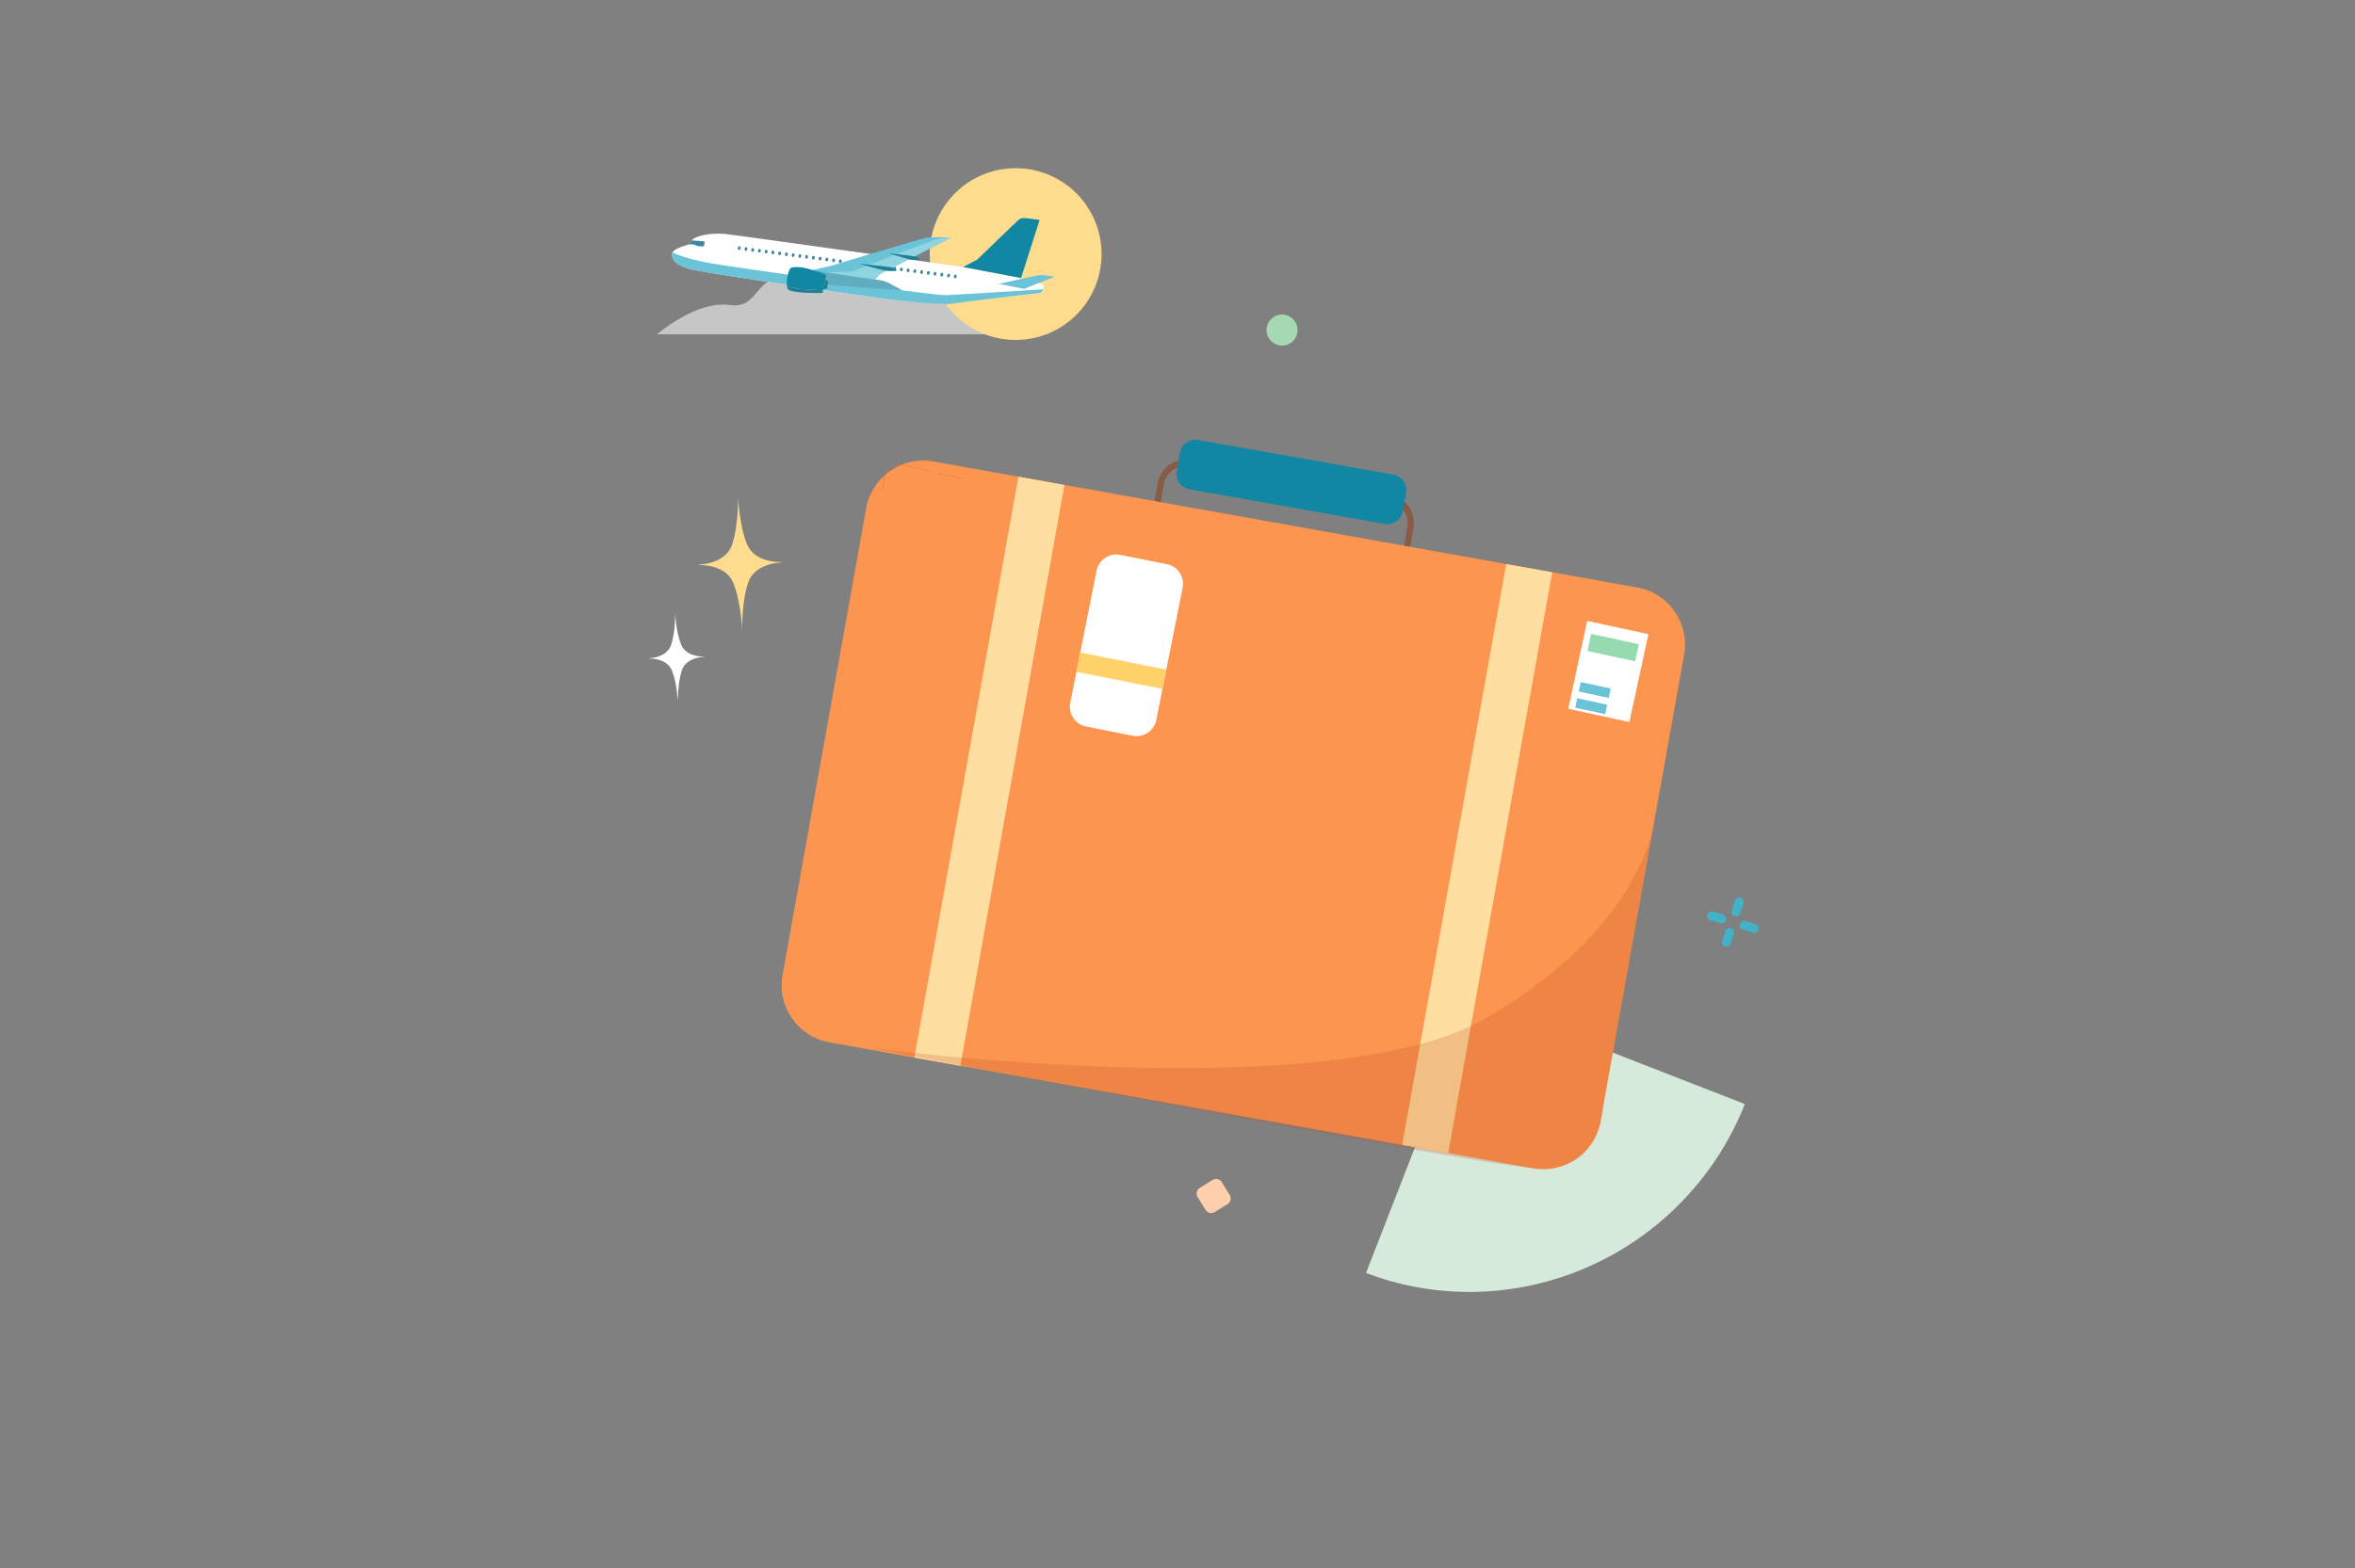 <svg xmlns="http://www.w3.org/2000/svg" width="560" height="373" fill="none" viewBox="0 0 560 373"><rect x="0" y="0" width="560" height="373" fill="#808080" stroke="none"/><path fill="#D5EADA" d="m350.291 237.413 64.622 25.202a70.9 70.9 0 0 1-15.105 23.32c-19.531 20.095-49.112 26.725-74.977 16.838z"/><path fill="#fff" d="M190.547 65.263s4.212-4.114 9.546-3.322 7.021 5.387 10.111 4.75 9.264-.155 12.355 2.376c3.09 2.53 8.844 1.265 12.072 2.057s10.249 7.762 12.919 8.391h-91.321s9.333-8.073 17.193-6.97c7.86 1.11 5.197-8.236 17.131-7.282zM231.56 222.279s3.563-3.538 8.226-3.02c4.664.519 6.249 4.302 8.923 3.69s8.061-.375 10.816 1.651c2.754 2.026 7.731.82 10.562 1.394s9.118 6.194 11.459 6.647l-79.501 2.417s7.92-6.971 14.791-6.261c6.871.717 4.315-6.997 14.73-6.518z" opacity=".55"/><path fill="#A5D9B2" d="M308.533 78.892a3.694 3.694 0 0 0-3.283-4.054 3.694 3.694 0 0 0-4.054 3.283 3.694 3.694 0 0 0 3.283 4.054 3.694 3.694 0 0 0 4.054-3.283"/><path fill="#FFCEAC" d="m288.34 280.661-3.054 1.897a1.577 1.577 0 0 0-.512 2.174l1.896 3.054a1.58 1.58 0 0 0 2.175.512l3.053-1.896c.744-.46.973-1.431.513-2.175l-1.897-3.053a1.576 1.576 0 0 0-2.174-.513"/><path stroke="#895A46" stroke-miterlimit="10" stroke-width="1.476" d="m330.435 118.404-47.421-8.233c-3.303-.576-6.439 1.64-7.016 4.944l-3.217 18.536c-.577 3.303 1.64 6.439 4.943 7.016l47.421 8.233c3.304.576 6.439-1.64 7.016-4.944l3.217-18.536c.577-3.303-1.639-6.439-4.943-7.016Z"/><path fill="#FC954F" d="m389.335 139.736-167.372-29.973c-7.485-1.339-14.652 3.639-15.992 11.135l-19.887 111.04c-1.339 7.485 3.64 14.652 11.135 15.992l167.372 29.972c7.484 1.34 14.652-3.639 15.991-11.134l19.887-111.041c1.339-7.485-3.639-14.652-11.134-15.991"/><path fill="#FFDFA1" d="m253.111 115.347-10.932-1.952-24.744 138.156 10.932 1.952zM369.103 136.126l-10.931-1.952-24.745 138.156 10.932 1.952z"/><path fill="#fff" d="m277.459 134.184-11.082-2.201a4.777 4.777 0 0 0-5.623 3.754l-6.254 31.438a4.777 4.777 0 0 0 3.754 5.623L269.335 175a4.78 4.78 0 0 0 5.623-3.755l6.255-31.438a4.78 4.78 0 0 0-3.754-5.623"/><path fill="#FFD168" d="m277.324 159.278-20.449-4.07-.912 4.581 20.449 4.071z"/><path fill="#fff" d="m387.457 171.738-14.549-3.148 4.523-20.899 14.549 3.149"/><path fill="#96DBAF" d="m389.714 153.224-11.353-2.456-.877 4.083 11.353 2.457z"/><path fill="#6AC3D6" d="m383.026 163.774-7.137-1.543-.488 2.246 7.137 1.543zM382.193 167.623l-7.137-1.543-.488 2.246 7.137 1.543z"/><path stroke="#E0703C" stroke-miterlimit="10" stroke-width=".094" d="M209.704 116.807c.681-1.907.188-4.406 1.771-5.672 1.158-.929 2.83-.646 4.269-.336 1.726.383 3.462.765 5.187 1.147M223.214 112.746l5.701 1.02"/><path fill="#1287A4" d="m331.34 112.889-46.427-8.243a3.713 3.713 0 0 0-4.308 3.004l-.785 4.425a3.71 3.71 0 0 0 3.003 4.308l46.427 8.243a3.71 3.71 0 0 0 4.308-3.003l.786-4.426a3.714 3.714 0 0 0-3.004-4.308"/><path fill="#BF5025" d="M206.441 249.175s109.43 14.714 146.906-7.005 40.003-46.784 40.003-46.784l-12.038 67.252s-.093 16.624-16.725 15.264-158.136-28.728-158.136-28.728z" opacity=".23" style="mix-blend-mode:multiply"/><path fill="#FDDC8E" d="M185.804 133.687c-.717.023-6.45.073-8.199-4.309-1.877-4.683-2.105-11.393-2.105-11.393s.189 6.722-1.394 11.502c-1.483 4.482-7.198 4.787-7.916 4.809l.004.108c.717-.022 6.45-.072 8.199 4.31 1.876 4.682 2.104 11.393 2.104 11.393s-.189-6.722 1.394-11.502c1.484-4.482 7.199-4.787 7.916-4.809z"/><path fill="#fff" d="M167.423 156.163c-.481.015-4.307.045-5.479-2.879-1.248-3.128-1.407-7.609-1.407-7.609s.129 4.482-.932 7.682c-.989 2.991-4.809 3.198-5.29 3.213l.002.069c.481-.015 4.306-.045 5.479 2.879 1.248 3.128 1.407 7.609 1.407 7.609s-.129-4.482.932-7.682c.989-2.991 4.809-3.198 5.29-3.213z"/><path fill="#FDDC8E" d="M221.275 63.195c-1.528-11.18 6.299-21.475 17.478-23.004 11.18-1.53 21.476 6.298 23.004 17.478s-6.298 21.475-17.478 23.004c-11.179 1.529-21.475-6.299-23.004-17.478"/><path fill="#fff" d="m248.144 67.637-5.34-1.513-13.805-2.624s-52.69-7.404-56.199-7.805c-3.519-.393-6.987.334-8.048 1.22l-.225.25a25 25 0 0 0-.828.97c-.042.05-.067.084-.067.084s-3.259.827-3.702 1.822a1.5 1.5 0 0 0-.125.534v.017c-.05 1.011.836 2.398 3.961 3.31 3.752 1.094 44.717 6.894 48.034 7.32s12.134.86 13.664.894 22.521-2.532 22.521-2.532l.067-.777.1-1.178z"/><path fill="#6AC3D6" d="M248.036 68.82c-4.446.285-21.042 1.321-23.349 1.388-2.666.084-46.522-6.142-54.101-7.329s-10.672-2.824-10.672-2.824l-.125.535v.016c-.05 1.011.836 2.399 3.961 3.31 3.752 1.094 44.717 6.894 48.034 7.32s12.711 1.27 14.224 1.044c3.225-.484 17.674-2.18 21.192-2.59a.946.946 0 0 0 .836-.87"/><path fill="#1287A4" d="m242.802 66.132 4.413-13.805s-.61-.109-2.307-.317c-1.688-.21-2.039-.285-2.858.434s-9.668 9.301-9.668 9.301l-3.385 1.772z"/><path fill="#6AC3D6" d="m243.526 68.697 7.22-2.866s-2.407-.435-3.334-.401c-.928.033-9.903 2.097-9.903 2.097z"/><path fill="#3E85A1" d="m167.545 57.416-3.025-.234c-.367.41-.693.802-.835.969l1.061-.05 1.287.468 1.37.033zM176.08 59.172l.033-.225a.32.32 0 0 0-.275-.36.307.307 0 0 0-.351.276l-.034.226c-.025.175.1.334.276.35.175.026.334-.1.351-.275zM177.685 59.379l.033-.226a.307.307 0 0 0-.275-.351.307.307 0 0 0-.351.276l-.034.225a.31.31 0 0 0 .276.351c.176.025.334-.1.351-.275M179.287 59.588l.033-.226a.307.307 0 0 0-.276-.351.31.31 0 0 0-.351.276l-.033.225c-.025.176.1.335.276.351.175.026.334-.1.351-.275M180.883 59.797l.034-.225a.32.32 0 0 0-.276-.36.307.307 0 0 0-.351.276l-.034.226a.32.32 0 0 0 .276.359c.176.025.334-.1.351-.276M182.491 60.006l.034-.225a.32.32 0 0 0-.276-.36.307.307 0 0 0-.351.276l-.034.226a.31.31 0 0 0 .276.35c.176.026.335-.1.351-.275zM184.091 60.215l.033-.226a.32.32 0 0 0-.276-.359.31.31 0 0 0-.351.276l-.033.226c-.025.175.1.334.276.35.175.026.334-.1.351-.275zM185.688 60.416l.033-.226a.307.307 0 0 0-.276-.35.31.31 0 0 0-.351.275l-.033.225c-.025.176.1.335.276.351.175.026.334-.1.351-.275M187.293 60.625l.033-.226a.307.307 0 0 0-.276-.35.31.31 0 0 0-.351.275l-.033.226a.32.32 0 1 0 .635.083zM188.898 60.834l.033-.226a.307.307 0 0 0-.275-.35.307.307 0 0 0-.351.275l-.034.225c-.025.176.1.335.276.351.175.026.334-.1.351-.275M190.502 61.043l.034-.226a.307.307 0 0 0-.276-.35.31.31 0 0 0-.351.275l-.033.226c-.025.175.1.334.275.35.176.026.335-.1.351-.275M192.099 61.252l.033-.226a.307.307 0 0 0-.276-.35.31.31 0 0 0-.351.275l-.033.225c-.025.176.1.335.276.352.175.025.334-.1.351-.276M193.704 61.45l.033-.225a.307.307 0 0 0-.275-.35.307.307 0 0 0-.351.275l-.034.226c-.025.175.1.334.276.35.175.026.334-.1.351-.275M195.309 61.662l.033-.226a.307.307 0 0 0-.275-.35.307.307 0 0 0-.351.275l-.034.226c-.025.175.1.334.276.35.175.026.334-.1.351-.275M196.908 61.869l.034-.226a.31.31 0 0 0-.276-.35.307.307 0 0 0-.351.275l-.034.226a.31.31 0 0 0 .276.35c.176.026.334-.1.351-.275M198.51 62.078l.034-.225a.32.32 0 0 0-.276-.36.31.31 0 0 0-.351.276l-.033.226c-.025.175.1.334.275.35.176.026.335-.1.351-.275zM200.109 62.287l.033-.226a.307.307 0 0 0-.275-.35.307.307 0 0 0-.351.275l-.034.226c-.025.175.1.334.276.35.175.026.334-.1.351-.275"/><path fill="#1E3554" d="m203.417 62.789.034-.226a.307.307 0 0 0-.276-.35.31.31 0 0 0-.351.275l-.033.226c-.025.175.1.334.275.35.176.026.335-.1.351-.275M205.017 62.998l.033-.226a.307.307 0 0 0-.276-.35.307.307 0 0 0-.35.275l-.034.226c-.025.175.1.334.276.35.175.026.334-.1.351-.275M206.622 63.2l.033-.226a.32.32 0 0 0-.275-.36.307.307 0 0 0-.351.276l-.034.226a.31.31 0 0 0 .276.35.32.32 0 0 0 .359-.275zM208.227 63.408l.034-.226a.31.31 0 0 0-.276-.35.307.307 0 0 0-.351.275l-.033.226c-.026.175.1.334.275.35.176.026.335-.1.351-.275M209.824 63.617l.033-.226a.307.307 0 0 0-.275-.35.307.307 0 0 0-.351.275l-.034.226a.32.32 0 0 0 .276.359c.175.025.334-.1.351-.276zM211.426 63.826l.034-.226a.307.307 0 0 0-.276-.35.31.31 0 0 0-.351.275l-.033.226c-.025.175.1.334.275.35.176.026.335-.1.351-.275"/><path fill="#3E85A1" d="m213.034 64.027.034-.226a.307.307 0 0 0-.276-.35.31.31 0 0 0-.351.275l-.033.226c-.025.175.1.334.275.35.176.026.335-.1.351-.275M214.636 64.236l.033-.226a.307.307 0 0 0-.275-.35.307.307 0 0 0-.351.275l-.034.226a.31.31 0 0 0 .276.35.32.32 0 0 0 .359-.275zM216.235 64.443l.034-.225a.31.31 0 0 0-.276-.352.307.307 0 0 0-.351.276l-.034.226a.31.31 0 0 0 .276.35c.176.026.335-.1.351-.275M217.837 64.653l.034-.226a.32.32 0 0 0-.276-.36.31.31 0 0 0-.351.276l-.033.226c-.025.175.1.334.275.351.176.025.335-.1.351-.276zM219.443 64.861l.033-.226a.31.31 0 0 0-.276-.35.31.31 0 0 0-.351.275l-.033.226c-.025.175.1.334.276.35.175.026.334-.1.351-.275M221.045 65.068l.033-.225a.307.307 0 0 0-.276-.352.31.31 0 0 0-.351.276l-.033.226c-.025.175.1.334.276.35a.32.32 0 0 0 .359-.275zM222.644 65.27l.033-.226a.307.307 0 0 0-.275-.351.307.307 0 0 0-.351.275l-.034.226c-.025.175.1.334.276.351.175.025.334-.1.351-.276M224.245 65.48l.034-.225a.307.307 0 0 0-.276-.351.31.31 0 0 0-.351.275l-.033.226a.32.32 0 0 0 .275.36c.176.024.335-.1.351-.276zM225.856 65.687l.034-.225a.307.307 0 0 0-.276-.351.31.31 0 0 0-.351.275l-.033.226c-.025.175.1.334.275.351.176.025.335-.1.351-.276M227.456 65.896l.033-.225a.307.307 0 0 0-.275-.351.307.307 0 0 0-.351.275l-.034.226c-.025.175.1.334.276.351.175.025.334-.1.351-.276"/><path fill="#6AC3D6" d="m191.115 64.668 16.337 2.515s1.772-2.039 2.19-2.189 16.462-8.424 16.462-8.424-3.902-.334-5.799 0c-1.897.335-23.09 6.761-23.09 6.761l-6.109 1.354z"/><path fill="#CEECF3" d="m194.382 64.794 13.07 2.382s1.772-2.04 2.19-2.19 16.462-8.424 16.462-8.424-.635-.208-2.532.126-20.933 7.864-20.933 7.864l-8.257.25z" opacity=".38"/><path fill="#60ADBF" d="M188.255 65.43c1.337-1.161 2.624-1.378 3.869-1.261 1.254.117 13.062 1.989 15.995 2.323 2.925.334 2.499.493 6.468 2.582 0 0-14.925-1.078-19.304-1.454s-7.028-2.198-7.028-2.198z"/><path fill="#1287A4" d="M196.442 65.413c.033.076-.485 2.5-.736 3.66-2.858-.3-5.657 0-8.574-1.019-.1-1.111.084-3.292.878-4.312 0 0 .401-.317 2.264-.184 1.864.134 6.126 1.755 6.168 1.855"/><path fill="#207F96" d="M187.142 68.053c2.917 1.02 5.725.719 8.574 1.02-.083.368-.133.61-.133.61s-2.7.075-4.889-.109-3.134-.41-3.418-.91c-.058-.101-.108-.327-.134-.62zM195.767 68.798l.877-.1.301-1.772-.702-.36zM211.207 60.207s4.931.543 6.226.777c1.296.234 1.145.752 1.245.777.101.017-1.203.15-2.164-.033-.961-.184-5.307-1.521-5.307-1.521M204.28 62.746s5.917.552 7.471.802c1.554.251 1.362.836 1.487.853.126.016-1.454.184-2.598-.017-1.145-.2-6.36-1.638-6.36-1.638"/><path fill="#42B2C9" d="M412.504 217.911c.56.173 1.16-.131 1.332-.699l.74-2.351a1.06 1.06 0 0 0-.698-1.332 1.06 1.06 0 0 0-1.332.699l-.74 2.351a1.06 1.06 0 0 0 .698 1.332M414.422 221.101l2.351.74a1.06 1.06 0 0 0 1.332-.699 1.06 1.06 0 0 0-.698-1.332l-2.352-.74a1.063 1.063 0 0 0-1.332.699 1.06 1.06 0 0 0 .699 1.332M410.238 225.147a1.06 1.06 0 0 0 1.332-.698l.74-2.352a1.06 1.06 0 0 0-.699-1.332 1.064 1.064 0 0 0-1.332.699l-.74 2.351a1.06 1.06 0 0 0 .699 1.332M406.708 218.856l2.351.74a1.06 1.06 0 0 0 1.332-.698 1.06 1.06 0 0 0-.699-1.332l-2.351-.74a1.06 1.06 0 0 0-1.332.698c-.173.56.131 1.16.699 1.332"/></svg>
